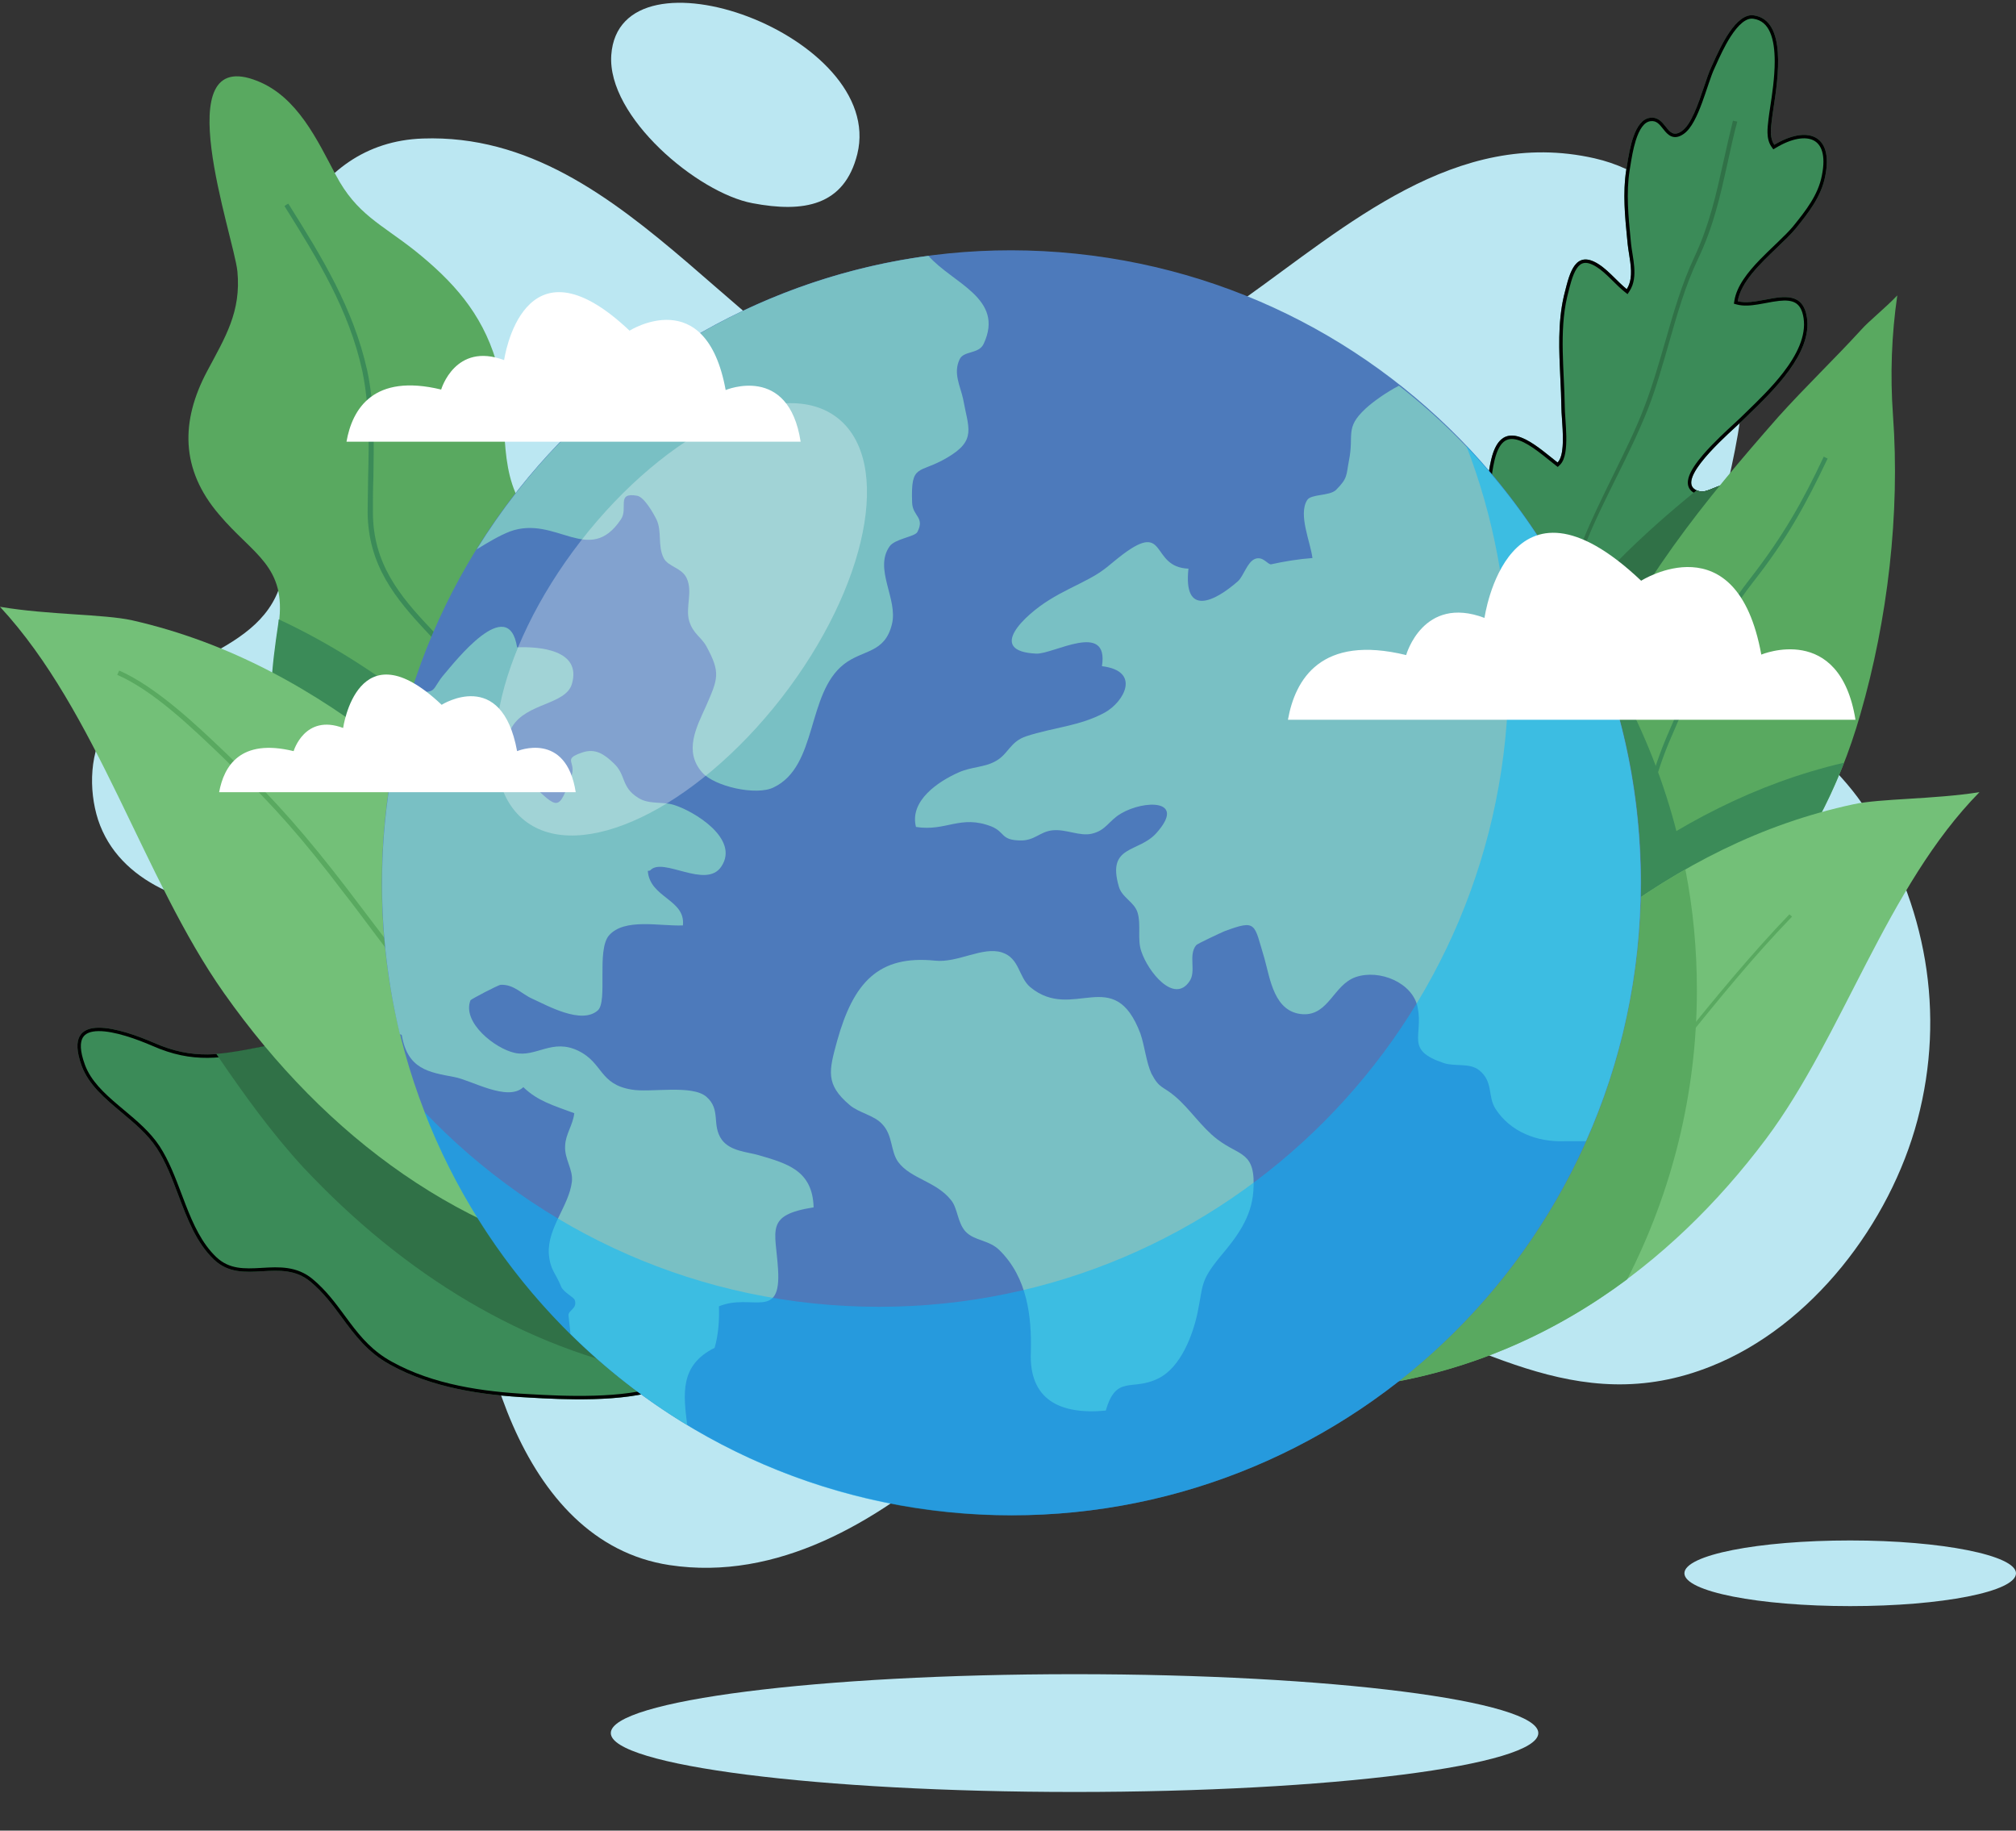 <svg width="705" height="640" viewBox="0 0 705 640" fill="none" xmlns="http://www.w3.org/2000/svg">
<rect x="0" y="0" width="705" height="640" fill="#333333" stroke="none"/>
<g clip-path="url(#clip0_13_3411)">
<path d="M93.441 128.766C91.76 93.322 107.39 49.777 147.892 48.427C221.333 45.895 261.666 133.323 327.713 149.526C373.088 160.665 401.153 128.428 434.597 104.799C470.729 79.145 509.215 44.376 557.615 55.347C588.874 62.436 606.519 94.335 609.208 123.872C612.065 155.434 596.941 180.75 599.629 211.13C602.318 243.199 636.266 257.038 652.904 283.537C673.574 316.28 680.464 354.087 670.549 391.557C660.97 427.675 633.577 463.625 598.453 477.634C550.893 496.706 515.264 468.013 471.065 455.017C407.876 436.62 377.794 470.376 333.763 508.521C306.538 531.981 271.918 552.909 234.105 547.172C180.999 539.07 164.529 466.664 164.024 421.936C163.689 393.413 176.461 360.332 155.622 338.391C135.623 317.461 115.961 320.331 88.735 318.644C67.056 317.293 41.679 309.023 34.285 286.575C30.924 276.111 31.26 262.271 37.814 253.156C54.284 230.371 93.105 229.866 98.819 201.341C103.524 177.375 94.617 152.565 93.441 128.766Z" fill="#BBE7F2"/>
<path d="M299.813 53.829C309.896 12.478 216.624 -21.278 213.767 19.229C212.255 40.833 244.018 67.5 263.175 71.044C280.99 74.42 295.274 72.057 299.813 53.829Z" fill="#BBE7F2"/>
<path d="M229.566 478.14C222.34 461.262 219.147 443.203 209.232 427.674C205.367 421.767 201.669 416.366 195.787 411.978C188.729 406.408 180.831 407.421 173.1 404.046C158.815 397.969 150.748 381.429 137.135 373.327C123.522 365.226 107.221 362.695 91.76 365.9C77.475 368.939 67.56 370.627 53.779 364.551C43.191 359.994 21.176 352.399 28.57 372.652C32.94 384.467 47.561 390.374 54.787 401.345C62.518 413.159 64.367 430.375 74.786 440.333C84.702 449.785 97.978 439.32 108.566 448.096C119.49 457.211 122.851 469.7 136.464 477.127C151.084 485.229 168.562 487.76 185.032 488.604C196.628 489.279 219.147 490.46 232.423 485.229C231.416 482.865 230.575 480.502 229.566 478.14Z" fill="#3B8B58"/>
<path fill-rule="evenodd" clip-rule="evenodd" d="M195.064 412.926L195.051 412.917C191.732 410.297 188.202 409.207 184.433 408.354C183.671 408.182 182.893 408.018 182.104 407.852C179.045 407.21 175.809 406.53 172.629 405.142C165.228 401.993 159.486 396.154 153.996 390.261C153.519 389.75 153.045 389.24 152.573 388.729C147.527 383.288 142.586 377.96 136.528 374.354C123.18 366.41 107.184 363.923 92.004 367.07C77.687 370.114 67.449 371.881 53.305 365.646C50.682 364.517 47.368 363.208 43.991 362.189C40.594 361.166 37.217 360.462 34.444 360.492C31.637 360.522 29.802 361.288 28.932 362.799C28.021 364.38 27.868 367.254 29.688 372.239C31.752 377.818 36.262 382.069 41.376 386.402C42.009 386.938 42.651 387.476 43.299 388.018C47.797 391.782 52.518 395.733 55.781 400.686L55.783 400.69C59.046 405.676 61.288 411.61 63.486 417.427C63.953 418.66 64.417 419.888 64.888 421.102C67.616 428.12 70.606 434.687 75.607 439.467C80.148 443.796 85.427 443.616 91.356 443.276C91.493 443.267 91.631 443.26 91.769 443.252C97.469 442.922 103.753 442.558 109.324 447.176L109.327 447.179C114.016 451.091 117.358 455.624 120.583 460.002C121.21 460.851 121.831 461.693 122.456 462.524C126.333 467.675 130.453 472.488 137.033 476.077L137.039 476.082C151.417 484.049 168.673 486.57 185.093 487.411L185.1 487.412C190.897 487.749 199.38 488.21 208.06 487.938C216.265 487.68 224.533 486.769 230.848 484.542C230.517 483.732 230.202 482.926 229.89 482.128L229.887 482.12C229.423 480.936 228.969 479.773 228.473 478.61C228.472 478.61 228.472 478.611 228.472 478.609L229.566 478.14C226.899 471.909 224.781 465.516 222.671 459.151C219.066 448.273 215.487 437.47 209.232 427.674C205.367 421.767 201.669 416.366 195.787 411.978C191.521 408.612 186.948 407.649 182.291 406.67C179.242 406.03 176.158 405.381 173.1 404.046C165.335 400.743 159.408 394.348 153.429 387.899C148.407 382.482 143.349 377.025 137.135 373.327C123.522 365.226 107.221 362.695 91.76 365.9C77.475 368.939 67.56 370.627 53.779 364.551C43.191 359.994 21.176 352.399 28.57 372.652C31.03 379.302 36.737 384.08 42.545 388.944C47.056 392.721 51.628 396.549 54.787 401.345C57.971 406.211 60.158 411.993 62.356 417.808C65.495 426.11 68.658 434.476 74.786 440.333C79.825 445.136 85.732 444.796 91.713 444.451C97.501 444.118 103.359 443.781 108.566 448.096C113.134 451.907 116.379 456.31 119.605 460.685C124.093 466.772 128.543 472.806 136.464 477.127C151.084 485.229 168.562 487.76 185.032 488.604C196.309 489.261 217.916 490.396 231.306 485.645C231.686 485.512 232.059 485.372 232.423 485.229C232.423 485.229 232.423 485.229 232.423 485.227C232.267 484.861 232.115 484.493 231.965 484.126C231.633 483.312 231.313 482.498 230.995 481.684C230.533 480.502 230.071 479.321 229.566 478.14M208.233 428.324C204.369 422.419 200.771 417.184 195.076 412.936L195.064 412.926" fill="black"/>
<path d="M106.043 408.097C141.335 445.735 183.517 471.559 230.238 480.335C229.902 479.66 229.734 478.984 229.397 478.141C222.171 461.263 218.978 443.204 209.063 427.675C205.197 421.768 201.499 416.367 195.618 411.979C188.559 406.409 180.66 407.422 172.93 404.047C158.646 397.971 150.579 381.43 136.966 373.328C123.353 365.227 107.052 362.696 91.59 365.903C85.708 367.084 80.499 368.097 75.625 368.434C85.372 382.781 95.288 396.452 106.043 408.097Z" fill="#307147"/>
<path d="M609.375 146.994C606.181 150.201 583.158 169.443 594.586 171.805C598.114 172.48 604.501 166.066 607.526 171.637C609.879 175.349 604.333 186.151 602.317 189.528C594.418 203.029 580.133 214.506 567.36 223.284L535.934 243.367C529.547 226.153 523.497 201.679 522.153 194.759C519.969 184.127 518.96 171.299 521.481 160.666C525.346 144.294 537.278 155.94 544.673 161.678C547.865 158.641 546.017 146.826 546.017 142.269C545.849 129.61 544.001 116.108 546.858 103.618C548.706 96.361 550.386 86.909 558.957 92.31C562.487 94.504 565.68 98.555 568.874 101.086C571.73 96.698 569.713 90.285 569.209 85.39C568.369 76.782 567.36 68.006 568.704 59.398C569.545 54.672 570.89 41.845 577.107 41.17C582.822 40.495 582.822 49.44 588.031 45.895C592.905 42.689 595.93 28.68 598.451 23.448C600.635 18.722 606.518 4.207 613.408 5.388C626.685 7.414 620.467 34.081 619.626 41.845C619.291 44.714 618.786 48.258 620.467 50.621C631.727 43.87 641.305 46.739 638.28 61.592C636.936 68.681 632.399 74.419 628.029 79.82C622.315 86.74 609.206 95.854 607.694 105.306C615.761 107.5 629.877 97.711 631.895 111.044C633.911 124.547 617.778 138.724 609.375 146.994Z" fill="#3B8B58"/>
<path fill-rule="evenodd" clip-rule="evenodd" d="M594.354 172.977L594.345 172.975C592.744 172.644 591.486 171.963 590.79 170.81C590.096 169.661 590.132 168.325 590.478 167.065C591.157 164.596 593.231 161.692 595.594 158.937C599.17 154.773 603.854 150.475 606.583 147.971C607.482 147.146 608.168 146.516 608.532 146.151L608.541 146.143C609.271 145.425 610.053 144.666 610.872 143.873C614.826 140.044 619.651 135.372 623.6 130.251C628.392 124.036 631.648 117.461 630.717 111.222C630.248 108.121 629.125 106.623 627.807 105.869C626.411 105.07 624.523 104.939 622.188 105.186C620.714 105.342 619.22 105.623 617.672 105.915C616.733 106.092 615.773 106.273 614.784 106.433C612.28 106.836 609.665 107.079 607.383 106.459L606.348 106.178L606.518 105.117C607.34 99.984 611.255 95.103 615.431 90.782C617.129 89.026 618.915 87.319 620.611 85.697C621.024 85.303 621.431 84.914 621.831 84.53C623.887 82.554 625.73 80.732 627.109 79.063C631.504 73.629 635.832 68.115 637.111 61.369L637.113 61.353C638.594 54.085 636.87 50.424 634.194 49.072C631.339 47.629 626.613 48.328 621.078 51.647L620.135 52.212L619.497 51.315C618.461 49.857 618.145 48.105 618.1 46.456C618.059 44.951 618.243 43.399 618.4 42.072C618.415 41.95 618.43 41.829 618.443 41.711C618.567 40.574 618.79 39.102 619.05 37.401C619.718 33.012 620.621 27.095 620.62 21.465C620.62 17.578 620.181 14.008 619.008 11.327C617.863 8.707 616.057 7.001 613.229 6.569L613.218 6.568L613.208 6.566C611.954 6.351 610.635 6.822 609.223 7.974C607.811 9.127 606.441 10.857 605.167 12.848C603.036 16.179 601.31 20.013 600.147 22.594C599.92 23.098 599.715 23.555 599.532 23.95L599.528 23.959L599.523 23.968C598.93 25.2 598.289 26.987 597.573 29.098C597.406 29.585 597.237 30.088 597.063 30.603C596.496 32.285 595.89 34.086 595.241 35.846C594.393 38.143 593.456 40.423 592.405 42.345C591.373 44.235 590.157 45.922 588.692 46.889C587.189 47.91 585.795 48.191 584.488 47.667C583.332 47.203 582.484 46.175 581.829 45.355C581.771 45.282 581.712 45.209 581.655 45.137C580.261 43.388 579.25 42.119 577.247 42.356L577.236 42.357C576.121 42.478 575.139 43.142 574.247 44.349C573.346 45.567 572.618 47.238 572.026 49.123C571.091 52.102 570.567 55.367 570.174 57.818C570.068 58.476 569.972 59.075 569.88 59.595C568.644 67.518 569.442 75.603 570.243 83.737C570.294 84.248 570.344 84.759 570.394 85.271C570.5 86.302 570.677 87.405 570.865 88.583C570.892 88.755 570.919 88.928 570.947 89.103C571.162 90.462 571.38 91.902 571.489 93.337C571.705 96.184 571.516 99.212 569.87 101.74L569.157 102.834L568.134 102.023C566.77 100.942 565.405 99.592 564.072 98.275C563.783 97.99 563.496 97.706 563.21 97.427C561.571 95.823 559.973 94.346 558.331 93.325L558.324 93.321C556.307 92.05 554.899 91.785 553.913 91.955C552.955 92.12 552.132 92.743 551.378 93.879C550.615 95.029 550.004 96.587 549.462 98.377C549.06 99.707 548.714 101.099 548.369 102.486C548.251 102.959 548.134 103.43 548.015 103.899C546.621 110 546.368 116.381 546.493 122.857C546.554 125.962 546.701 129.075 546.846 132.186L546.865 132.59C547.017 135.829 547.166 139.065 547.208 142.252V142.269C547.208 143.288 547.306 144.703 547.421 146.374L547.444 146.715C547.568 148.509 547.701 150.537 547.733 152.524C547.765 154.503 547.697 156.493 547.403 158.207C547.117 159.874 546.581 161.51 545.492 162.545L544.751 163.25L543.944 162.623C543.207 162.051 542.452 161.443 541.675 160.817C540.431 159.816 539.133 158.77 537.765 157.758C535.569 156.131 533.377 154.735 531.35 154.005C529.332 153.278 527.673 153.274 526.329 154.121C524.942 154.997 523.577 156.969 522.64 160.941C520.176 171.332 521.151 183.965 523.32 194.518L523.322 194.531C524.622 201.217 530.372 224.519 536.541 241.564L566.704 222.286C579.452 213.525 593.535 202.176 601.289 188.922L601.295 188.914C602.276 187.269 604.132 183.791 605.445 180.288C606.103 178.534 606.605 176.823 606.809 175.359C607.02 173.844 606.874 172.835 606.521 172.277L606.499 172.244L606.48 172.208C605.875 171.093 605.195 170.705 604.515 170.583C603.744 170.446 602.79 170.62 601.627 171.016C601.061 171.209 600.482 171.441 599.883 171.686C599.803 171.718 599.723 171.752 599.643 171.784C599.129 171.995 598.597 172.213 598.081 172.402C596.937 172.822 595.598 173.215 594.363 172.978L594.354 172.977ZM567.36 223.284L535.934 243.367C535.793 242.989 535.653 242.606 535.512 242.221C529.284 225.084 523.468 201.527 522.153 194.759C519.969 184.127 518.96 171.299 521.481 160.666C524.98 145.846 535.088 153.984 542.457 159.915C543.229 160.537 543.971 161.135 544.673 161.678C544.912 161.451 545.123 161.174 545.308 160.854C545.335 160.81 545.36 160.766 545.383 160.72C547.009 157.708 546.564 151.253 546.231 146.435C546.117 144.787 546.017 143.331 546.017 142.269C545.973 138.971 545.816 135.616 545.656 132.237C545.205 122.644 544.745 112.854 546.858 103.618C546.974 103.16 547.09 102.693 547.208 102.221C548.945 95.226 550.928 87.25 558.957 92.31C561.041 93.605 563.007 95.547 564.926 97.442C565.944 98.448 566.949 99.441 567.951 100.316C568.258 100.585 568.565 100.843 568.874 101.086C569.096 100.744 569.289 100.39 569.456 100.025C570.959 96.729 570.294 92.567 569.689 88.774C569.501 87.599 569.319 86.458 569.209 85.39C569.158 84.866 569.106 84.341 569.055 83.816C568.254 75.714 567.442 67.482 568.704 59.398C568.793 58.905 568.885 58.324 568.989 57.678C569.879 52.129 571.539 41.775 577.107 41.17C579.787 40.853 581.21 42.652 582.503 44.286C583.968 46.138 585.265 47.778 588.031 45.895C591.4 43.679 593.884 36.304 595.931 30.232C596.846 27.518 597.673 25.064 598.451 23.448C598.628 23.066 598.828 22.62 599.052 22.125C601.593 16.479 607.075 4.302 613.408 5.388C624.866 7.136 621.805 27.237 620.21 37.702C619.957 39.363 619.742 40.781 619.626 41.845C619.612 41.963 619.598 42.083 619.584 42.204C619.3 44.6 618.969 47.4 619.888 49.577C619.934 49.684 619.981 49.79 620.034 49.894C620.158 50.147 620.302 50.39 620.467 50.621C631.727 43.87 641.305 46.739 638.28 61.592C636.936 68.681 632.399 74.419 628.029 79.82C626.32 81.89 623.949 84.156 621.426 86.569C615.511 92.222 608.755 98.681 607.694 105.306C610.454 106.057 613.923 105.404 617.374 104.755C624.005 103.508 630.568 102.274 631.895 111.044C633.739 123.394 620.4 136.308 611.68 144.751C610.866 145.539 610.092 146.288 609.375 146.994C608.966 147.405 608.232 148.079 607.288 148.945C600.852 154.85 584.621 169.745 594.586 171.805C595.849 172.047 597.481 171.38 599.192 170.679C602.259 169.424 605.585 168.062 607.526 171.637C609.879 175.349 604.333 186.151 602.317 189.528C594.418 203.029 580.133 214.506 567.36 223.284Z" fill="black"/>
<path d="M607.695 171.129C604.503 166.065 598.116 172.479 594.587 171.804C594.084 171.635 593.747 171.635 593.243 171.466C574.084 186.994 556.102 204.209 541.817 224.463C538.96 228.514 536.271 232.565 533.918 236.615C534.591 238.809 535.432 240.835 536.103 242.859C537.112 242.185 538.289 241.341 539.296 240.665C548.372 234.083 558.119 229.188 567.531 222.776C580.303 213.998 594.587 202.521 602.486 189.02C604.503 185.643 610.048 174.841 607.695 171.129Z" fill="#307147"/>
<path d="M203.517 307.166C208.727 288.262 215.28 268.852 218.473 249.612C220.994 234.084 214.777 217.375 207.213 204.041C200.828 193.239 187.551 185.813 181.501 174.843C173.77 160.666 178.14 141.424 173.434 126.065C168.393 109.356 158.309 98.217 145.033 87.583C133.268 78.301 124.697 74.925 117.471 61.254C110.917 48.933 104.027 33.911 90.078 28.342C57.811 15.346 81.675 82.351 83.019 94.841C84.364 109.018 78.818 117.795 72.432 129.779C63.189 147.163 63.021 164.041 76.633 179.906C88.397 193.915 100.329 197.797 97.472 218.219C95.288 232.902 93.103 249.274 97.472 264.127C102.682 281.342 112.261 297.377 127.554 306.322C134.109 310.203 141.503 313.748 148.73 316.786C154.612 319.318 177.467 323.2 195.953 325.9C198.98 319.993 201.499 314.255 203.517 307.166Z" fill="#59A960"/>
<path d="M148.732 316.618C154.614 319.15 177.469 323.032 195.955 325.732C198.308 321.174 200.324 316.786 202.006 311.723C189.905 288.938 172.932 267.84 148.732 248.768C132.598 235.941 115.624 224.971 97.474 216.531C97.474 217.038 97.306 217.544 97.306 218.051C95.121 232.734 92.936 249.106 97.306 263.958C102.516 281.174 112.095 297.208 127.388 306.154C134.11 310.035 141.505 313.579 148.732 316.618Z" fill="#3B8B58"/>
<path d="M650.55 249.782C660.129 216.701 664.499 179.569 661.978 145.139C660.969 131.13 661.474 117.121 663.49 103.281C658.953 108.007 653.575 112.227 650.886 115.265C641.474 125.56 631.223 135.349 621.812 145.814C596.435 174.675 571.059 205.562 556.606 241.512C547.027 265.141 541.649 289.445 542.993 314.593C543.497 326.408 545.682 337.717 548.875 349.194C549.884 352.907 551.228 358.138 552.741 363.371C601.645 341.43 635.76 301.597 650.55 249.782Z" fill="#59A960"/>
<path d="M561.144 231.049C559.463 234.424 557.951 237.968 556.606 241.344C547.027 264.973 541.649 289.278 542.993 314.426C543.497 326.241 545.682 337.548 548.875 349.025C549.884 352.738 551.228 357.971 552.741 363.202C567.698 356.452 581.31 348.182 593.242 338.392C591.73 299.236 580.302 262.611 561.144 231.049Z" fill="#3B8B58"/>
<path d="M644.835 266.66C613.745 273.917 586.855 288.264 561.478 306.998C554.925 311.893 548.874 316.957 543.328 322.189C544.337 331.303 546.017 340.248 548.538 349.024C549.547 352.738 550.891 357.97 552.404 363.203C596.266 343.793 627.861 310.205 644.835 266.66Z" fill="#3B8B58"/>
<path d="M137.302 262.776C109.741 241.004 80.331 224.632 46.216 216.869C36.3 214.675 16.974 215.013 0 212.143C34.116 248.937 50.081 307.166 78.315 347.166C114.279 398.138 162.511 433.244 220.155 443.033C213.937 372.315 198.643 311.386 137.302 262.776Z" fill="#73C078"/>
<path d="M561.478 322.358C587.696 302.779 615.761 288.095 648.196 281.175C657.607 279.149 676.093 279.487 692.227 276.955C659.793 309.868 644.499 362.189 617.609 398.139C583.326 443.879 537.446 475.44 482.324 484.048C488.542 420.587 502.994 365.903 561.478 322.358Z" fill="#73C078"/>
<path d="M482.66 484.049C514.759 478.985 543.664 466.158 569.042 447.255C584.503 417.044 593.409 382.612 593.409 346.155C593.409 331.809 592.065 317.632 589.376 303.961C579.797 309.362 570.722 315.606 561.646 322.189C502.994 365.903 488.542 420.587 482.66 484.049Z" fill="#59A960"/>
<path d="M254.272 450.29C240.659 443.708 226.543 432.231 216.963 424.13C183.184 395.438 156.127 359.656 129.91 324.888C126.717 320.668 123.523 316.28 120.163 312.061C106.382 293.832 94.618 280.499 82.182 268.853C80.837 267.671 79.493 266.321 78.148 264.971C67.225 254.507 53.78 241.511 41.008 235.941L41.68 234.422C54.62 240.16 68.401 253.156 79.325 263.621C80.669 264.971 82.014 266.152 83.358 267.503C95.794 279.317 107.559 292.651 121.507 310.879C124.7 315.098 128.062 319.487 131.254 323.706C157.472 358.305 184.361 393.919 218.14 422.612C227.551 430.544 241.668 442.02 255.113 448.434L254.272 450.29Z" fill="#59A960"/>
<path d="M192.594 311.049C190.746 295.859 187.552 283.201 182.174 271.554C173.099 251.132 162.679 235.098 149.571 221.258C138.144 209.106 128.732 197.628 128.564 179.063C128.564 175.013 128.732 170.793 128.732 166.911C129.068 154.253 129.237 142.1 126.716 129.78C122.01 108.176 111.086 90.623 99.49 72.057L100.162 71.55L100.835 71.213C112.599 89.947 123.522 107.669 128.396 129.442C131.085 141.931 130.749 154.59 130.58 166.911C130.412 170.961 130.412 175.013 130.412 179.063C130.412 196.954 139.656 208.262 150.916 220.077C164.193 234.085 174.612 250.12 183.855 270.711C189.233 282.525 192.426 295.352 194.274 310.711L192.594 311.049Z" fill="#3B8B58"/>
<path d="M528.204 291.976L526.691 291.638C528.036 285.056 528.877 278.305 529.548 272.06C530.557 263.115 531.566 253.832 534.423 244.886C535.935 239.991 537.28 235.603 538.96 231.047C540.976 225.645 542.658 220.076 544.506 214.675C547.195 206.404 550.052 197.627 553.412 189.357C556.438 181.762 560.303 173.999 564 166.404C567.866 158.47 572.067 150.2 575.092 142.099C577.949 134.673 580.134 126.909 582.319 119.483C585.175 109.525 588.032 99.398 592.57 89.778C597.78 78.638 600.133 68.005 602.654 56.697C603.661 51.971 604.838 47.076 606.015 42.182L607.527 42.519C606.183 47.414 605.174 52.308 604.166 56.865C601.645 68.174 599.292 78.976 593.914 90.284C589.377 99.736 586.52 109.862 583.663 119.82C581.478 127.415 579.294 135.18 576.437 142.605C573.244 150.707 569.211 158.977 565.177 167.078C561.479 174.505 557.614 182.269 554.589 189.864C551.228 198.303 548.371 206.91 545.682 215.181C543.834 220.581 542.153 226.152 540.136 231.721C538.456 236.448 537.112 240.666 535.599 245.561C532.91 254.507 531.902 263.283 530.893 272.566C530.389 278.642 529.548 285.394 528.204 291.976Z" fill="#307147"/>
<path d="M529.38 383.791L528.371 382.61C533.077 378.728 535.934 372.82 538.623 367.251C540.472 363.201 542.489 359.149 545.178 355.606C546.521 353.748 547.866 352.229 549.21 350.711C552.067 347.166 554.925 343.959 557.445 339.064C562.823 328.6 566.016 317.63 568.537 307.334C569.378 303.959 570.217 300.414 571.058 296.87C574.419 283.199 577.781 269.19 583.159 256.869L585.343 251.806C592.738 234.759 600.3 217.205 611.728 202.691C623.66 187.331 630.383 175.348 637.777 159.652L639.122 160.327C631.558 176.192 625.005 188.344 612.904 203.703C601.645 218.05 594.083 235.603 586.687 252.481L584.503 257.544C579.125 269.696 575.763 283.704 572.571 297.207C571.731 300.752 570.89 304.296 570.049 307.672C567.36 318.136 564.168 329.275 558.79 339.739C556.269 344.803 553.412 348.179 550.387 351.723C549.042 353.242 547.698 354.93 546.353 356.617C543.833 359.994 541.816 364.044 539.968 367.926C537.279 373.665 534.422 379.741 529.38 383.791Z" fill="#3B8B58"/>
<path d="M492.953 475.679L492.286 474.607C494.688 473.132 495.756 471.39 496.957 469.38C497.491 468.442 498.158 467.503 498.959 466.431C505.499 457.852 511.772 449.139 517.911 440.695C527.12 427.961 536.597 414.826 547.007 402.225C552.612 395.39 559.552 389.894 566.226 384.533C572.766 379.304 579.572 373.809 585.045 367.107L587.981 363.488C600.393 348.208 612.272 333.731 625.752 319.656L626.686 320.461C613.206 334.402 601.461 348.877 589.049 364.158L586.112 367.777C580.64 374.479 573.7 380.109 567.16 385.336C560.487 390.698 553.68 396.193 548.208 402.896C537.798 415.495 528.321 428.632 519.113 441.231C512.973 449.675 506.7 458.388 500.16 466.967C499.359 467.905 498.826 468.844 498.292 469.782C496.69 472.06 495.489 474.071 492.953 475.679Z" fill="#59A960"/>
<path d="M572.091 336.715C587.533 215.593 502.282 104.832 381.679 89.324C261.076 73.816 150.789 159.433 135.348 280.555C119.906 401.677 205.156 512.438 325.76 527.946C446.362 543.454 556.65 457.836 572.091 336.715Z" fill="#4D7ABB"/>
<path d="M344.011 120.159C342.331 123.873 337.121 122.522 335.608 125.56C333.256 130.455 335.776 134.843 336.785 139.4C338.633 149.695 341.659 153.915 331.239 159.991C321.324 165.899 318.467 161.679 318.971 175.688C319.14 180.582 323.509 180.751 320.82 185.983C319.979 187.671 312.921 188.346 311.073 191.046C305.527 198.98 314.098 209.444 311.912 218.22C309.392 228.516 301.829 226.996 295.107 232.229C281.999 242.525 286.032 267.841 270.571 275.268C264.52 278.306 249.732 274.93 245.53 270.035C238.976 262.61 243.681 254.002 246.875 246.913C251.076 237.292 252.084 235.268 247.043 225.985C245.195 222.608 242.338 221.595 240.993 217.039C239.649 212.313 242.338 206.912 240.152 202.187C238.472 198.473 233.598 198.135 232.085 195.098C229.901 190.71 231.582 185.815 229.564 181.595C228.557 179.57 225.363 173.832 222.843 173.325C215.28 171.974 219.817 177.713 217.128 181.595C206.037 198.135 194.441 179.908 178.308 185.815C174.442 187.333 170.577 189.697 166.711 192.059C200.659 137.206 257.967 98.387 324.686 89.441C333.089 99.062 351.407 104.294 344.011 120.159Z" fill="#79C0C4"/>
<path d="M398.801 361.345C389.557 336.872 375.272 357.463 360.315 345.143C356.114 341.598 356.617 335.016 350.4 332.99C343.677 330.796 334.939 336.703 327.04 335.859C307.209 333.834 298.47 343.454 292.757 363.877C289.9 374.341 288.555 379.067 297.126 386.324C300.487 389.194 305.865 389.869 308.721 393.245C312.251 397.126 311.41 402.527 314.099 406.241C318.469 412.148 327.375 412.991 332.585 419.574C334.939 422.444 334.771 427.339 337.628 430.544C340.82 433.921 345.863 433.414 349.559 437.128C359.306 446.747 360.819 460.418 360.483 472.74C359.811 489.28 370.566 494.681 386.7 493.163C390.398 480.335 395.944 486.579 405.186 481.854C412.917 477.972 417.119 466.832 418.799 458.9C420.815 449.111 419.64 447.929 426.866 439.152C432.58 432.402 437.621 425.65 438.294 416.536C439.302 402.359 433.589 404.384 425.69 398.308C420.144 394.088 416.11 387.675 410.9 383.287C406.531 379.574 405.522 380.755 402.665 375.354C400.817 371.304 400.313 365.733 398.801 361.345Z" fill="#79C0C4"/>
<path d="M573.746 308.684C573.746 340.922 566.856 371.471 554.587 398.982C551.563 398.982 548.874 398.982 547.025 398.982C537.614 399.32 528.202 395.775 522.993 387.674C520.136 383.286 522.321 378.222 517.278 374.172C513.918 371.471 508.708 372.991 504.843 371.64C491.23 367.083 497.785 362.357 495.768 352.23C494.087 343.623 482.492 338.728 474.089 341.597C466.358 344.298 464.677 354.93 455.769 354.593C445.518 354.087 444.174 342.104 442.158 335.015C438.46 322.863 439.637 321.344 428.209 325.562C427.032 326.069 418.63 329.952 418.294 330.457C415.437 334.002 418.462 339.571 415.941 343.116C410.563 351.048 401.488 339.741 399.135 332.652C397.622 328.433 399.135 323.368 397.79 318.98C396.614 315.268 392.244 313.749 391.236 309.867C387.034 295.351 398.126 298.22 404.345 291.301C415.1 279.318 400.144 279.655 392.077 284.381C387.707 286.912 386.866 290.288 381.824 291.47C377.623 292.483 372.75 289.782 368.045 290.288C363.506 290.795 361.826 294.001 356.616 293.832C349.894 293.664 351.575 290.963 346.701 288.938C335.777 284.718 330.904 290.795 320.315 289.107C317.963 279.823 328.382 273.072 335.273 270.034C339.81 268.009 344.349 268.346 348.382 265.984C352.751 263.452 353.255 259.233 358.969 257.376C368.213 254.338 377.792 253.832 386.363 249.106C393.085 245.392 399.135 234.59 385.354 232.903C387.875 216.869 368.213 228.852 362.331 228.514C344.684 227.671 358.633 214.843 366.868 209.78C371.405 206.91 376.447 204.716 380.817 202.354C386.531 199.316 388.043 197.291 392.748 193.746C408.377 182.1 402.16 198.303 415.605 198.81C413.755 215.688 424.679 210.455 432.914 203.198C434.932 201.341 436.107 196.616 438.796 195.433C441.653 194.252 443.334 197.459 444.51 197.291C449.048 196.278 454.257 195.433 458.963 195.097C458.291 189.527 453.921 179.906 457.114 174.843C458.458 172.649 464.845 173.492 467.198 171.298C471.4 167.078 470.727 166.235 471.736 161.003C473.584 151.888 470.223 149.694 477.449 142.943C479.971 140.581 484.676 137.204 489.213 134.842C540.807 175.012 573.746 237.967 573.746 308.684Z" fill="#79C0C4"/>
<path d="M272.084 443.71C273.261 461.938 262.841 451.981 251.413 456.706C251.581 461.432 251.245 466.665 249.901 471.221C237.632 477.297 238.977 487.424 240.321 498.226C225.533 489.28 211.752 478.478 199.484 466.327C199.316 464.133 198.98 461.938 198.811 459.913C198.643 458.057 202.005 457.55 200.996 454.512C200.66 453.499 197.13 451.811 196.291 449.955C194.274 444.892 192.425 444.216 191.92 438.31C191.417 429.195 198.979 421.6 199.987 413.161C200.492 408.772 197.298 405.229 197.635 400.502C197.803 396.452 200.323 393.414 200.828 389.194C193.602 386.493 188.056 384.975 183.014 380.081C177.468 385.312 164.696 377.549 158.814 376.536C149.906 374.848 142.512 373.835 140.496 361.852C140.327 361.684 139.991 361.684 139.823 361.515C135.79 344.636 133.605 327.083 133.605 308.856C133.605 285.395 137.302 262.778 144.024 241.512C153.436 242.693 150.579 241.174 155.452 235.605C158.814 231.723 177.804 207.25 180.829 226.322C188.56 225.984 203.517 227.166 199.987 239.15C197.803 246.407 184.19 245.732 179.148 254.002C173.434 263.453 178.309 266.83 185.199 273.412C195.45 283.37 195.282 283.538 199.82 271.386C201.668 266.323 196.459 265.479 203.517 263.116C208.222 261.429 211.415 263.791 214.609 266.83C218.978 270.88 217.129 275.1 223.012 278.813C226.708 281.344 231.415 280.163 235.448 281.344C242.339 283.37 258.807 293.159 252.254 302.948C246.876 311.05 231.751 299.403 227.381 304.298C227.045 304.467 226.708 304.467 226.54 304.467C227.213 313.919 239.818 314.425 238.809 323.539C230.742 323.876 218.305 320.839 212.927 327.083C208.558 332.316 212.592 350.037 209.063 353.244C203.349 358.308 191.417 351.556 186.207 349.194C182.342 347.506 179.821 344.131 175.115 344.299C174.275 344.299 164.696 349.362 164.528 349.7C161.503 357.464 173.099 366.578 179.989 368.097C187.551 369.785 193.097 362.865 202.341 367.421C210.911 371.641 209.567 379.068 220.827 380.924C227.381 382.105 242.002 379.068 247.044 383.456C252.254 388.013 248.724 393.245 252.422 398.477C255.447 402.528 261.328 402.697 265.362 403.878C275.109 406.748 284.185 409.11 284.521 422.107C267.378 424.807 271.244 430.039 272.084 443.71Z" fill="#79C0C4"/>
<path opacity="0.5" d="M512.743 155.771C522.322 180.581 527.532 207.587 527.532 235.773C527.532 357.801 429.05 456.874 307.377 456.874C244.859 456.874 188.393 430.713 148.395 388.686C180.326 471.22 260.153 529.787 353.592 529.787C475.098 529.787 573.748 430.882 573.748 308.685C573.748 249.444 550.555 195.603 512.743 155.771Z" fill="#00BBFF"/>
<path d="M615.93 228.854C607.359 181.764 573.916 203.03 573.916 203.03C527.197 158.81 519.13 216.026 519.13 216.026C497.618 207.924 491.736 229.022 491.736 229.022C461.99 221.765 452.914 237.462 450.395 251.639H648.87C643.324 217.377 615.93 228.854 615.93 228.854Z" fill="white"/>
<path d="M180.829 262.608C175.451 233.072 154.444 246.405 154.444 246.405C125.034 218.557 119.992 254.507 119.992 254.507C106.547 249.444 102.682 262.608 102.682 262.608C84.027 258.051 78.313 267.84 76.633 276.954H201.331C197.97 255.351 180.829 262.608 180.829 262.608Z" fill="white"/>
<path d="M253.767 136.362C246.877 98.724 220.156 115.602 220.156 115.602C182.679 80.158 176.292 125.897 176.292 125.897C159.151 119.484 154.278 136.193 154.278 136.193C130.581 130.454 123.186 142.944 121.17 154.421H279.984C275.783 127.079 253.767 136.362 253.767 136.362Z" fill="white"/>
<path opacity="0.3" d="M273.261 244.042C243.011 282.861 202.845 302.101 183.518 286.912C164.192 271.722 172.931 228.007 203.182 189.02C233.431 150.2 273.597 130.959 292.924 146.149C312.251 161.34 303.511 205.053 273.261 244.042Z" fill="white"/>
<path d="M705 550.039C705 556.453 679.119 561.516 647.02 561.516C615.09 561.516 589.041 556.453 589.041 550.039C589.041 543.626 614.921 538.562 647.02 538.562C679.119 538.562 705 543.794 705 550.039Z" fill="#BBE7F2"/>
<path d="M537.952 605.905C537.952 617.213 465.351 626.496 375.777 626.496C286.202 626.496 213.602 617.213 213.602 605.905C213.602 594.597 286.202 585.314 375.777 585.314C465.351 585.314 537.952 594.597 537.952 605.905Z" fill="#BBE7F2"/>
</g>
<defs>
<clipPath id="clip0_13_3411">
<rect width="705" height="640" fill="white"/>
</clipPath>
</defs>
</svg>
